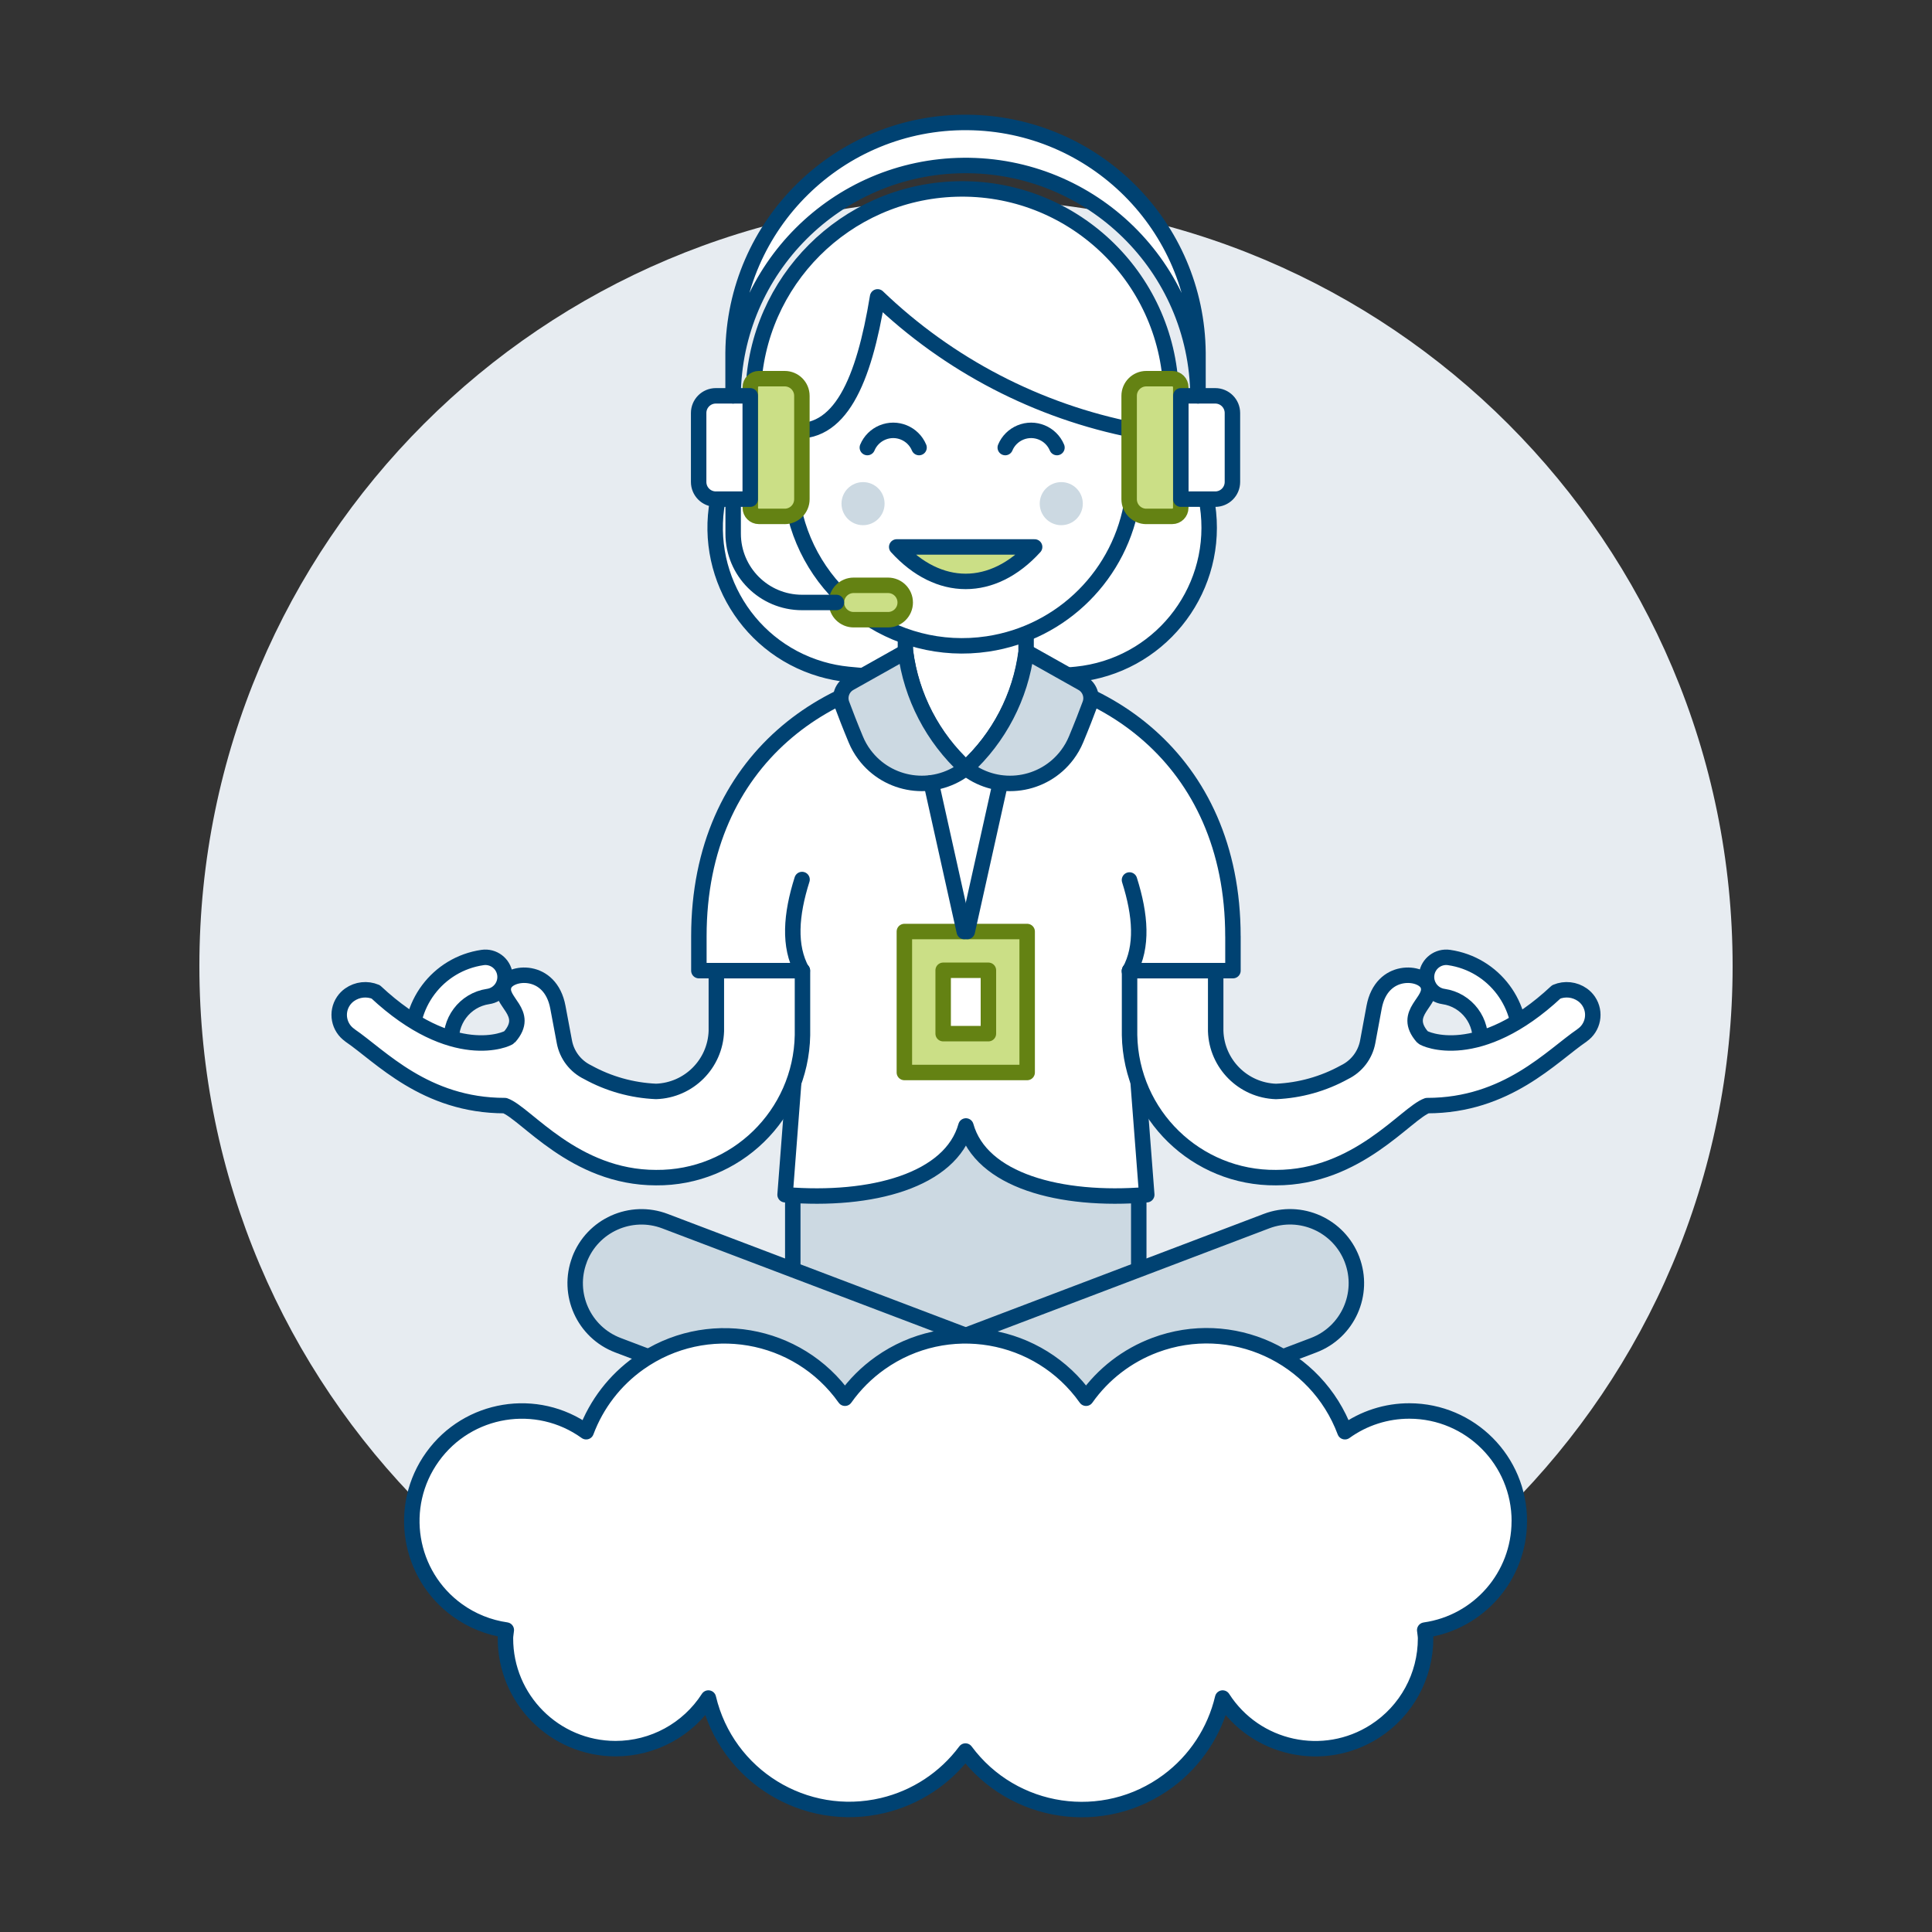 <?xml version="1.0" encoding="UTF-8"?>
<svg xmlns="http://www.w3.org/2000/svg" id="Customer-Service-Cloud-4--Streamline-Ux.svg" viewBox="0 0 500 500">
  <rect x="0" y="0" width="500" height="500" fill="#333333" stroke="none"/>
  <path d="M51.6,250.02c0,109.57,88.83,198.4,198.4,198.4s198.4-88.83,198.4-198.4c.02-109.57-88.79-198.41-198.37-198.43-109.57-.02-198.41,88.79-198.43,198.37,0,.02,0,.04,0,.06Z" fill="#e7ecf1" stroke-width="0"></path>
  <path d="M311.39,125.84c-9.49-24.83-8-20.02-8.33-24.58-.95-29.85-25.92-53.29-55.77-52.34-28.52.9-51.44,23.82-52.34,52.34-.33,4.56,1.16-.25-8.33,24.58-5.91,20.24,5.7,41.43,25.94,47.34,2.24.66,4.54,1.1,6.87,1.34,9.95.99,19.82,1.5,29.58,1.55,9.76-.06,19.62-.57,29.58-1.55,20.98-2.12,36.26-20.84,34.15-41.81-.23-2.33-.68-4.62-1.34-6.87Z" fill="#fff" stroke-width="0"></path>
  <path d="M311.39,125.84c-9.49-24.83-8-20.02-8.33-24.58-.95-29.85-25.92-53.29-55.77-52.34-28.52.9-51.44,23.82-52.34,52.34-.33,4.56,1.16-.25-8.33,24.58-5.91,20.24,5.7,41.43,25.94,47.34,2.24.66,4.54,1.1,6.87,1.34,9.95.99,19.82,1.5,29.58,1.55,9.76-.06,19.62-.57,29.58-1.55,20.98-2.12,36.26-20.84,34.15-41.81-.23-2.33-.68-4.62-1.34-6.87Z" fill="none" stroke="#004272" stroke-linecap="round" stroke-linejoin="round" stroke-width="4"></path>
  <path d="M205.17,289.31h89.54v61.22h-89.54v-61.22Z" fill="#ccd9e2" stroke="#004272" stroke-linecap="round" stroke-linejoin="round" stroke-width="4"></path>
  <path d="M349.91,326c3.36,8.86-1.09,18.78-9.95,22.14l-84.26,31.99-12.19-32.1,84.25-32c8.87-3.37,18.78,1.09,22.15,9.96,0,0,0,0,0,0h0Z" fill="#ccd9e2" stroke-width="0"></path>
  <path d="M349.91,326c3.36,8.86-1.09,18.78-9.95,22.14l-84.26,31.99-12.19-32.1,84.25-32c8.87-3.37,18.78,1.09,22.15,9.96,0,0,0,0,0,0h0Z" fill="none" stroke="#004272" stroke-linecap="round" stroke-linejoin="round" stroke-width="4"></path>
  <path d="M149.98,326c-3.37,8.86,1.09,18.78,9.95,22.14,0,0,0,0,0,0l84.25,31.99,12.19-32.1-84.26-31.99c-8.86-3.37-18.78,1.09-22.14,9.95,0,0,0,0,0,0h0Z" fill="#ccd9e2" stroke-width="0"></path>
  <path d="M149.98,326c-3.37,8.86,1.09,18.78,9.95,22.14,0,0,0,0,0,0l84.25,31.99,12.19-32.1-84.26-31.99c-8.86-3.37-18.78,1.09-22.14,9.95,0,0,0,0,0,0h0Z" fill="none" stroke="#004272" stroke-linecap="round" stroke-linejoin="round" stroke-width="4"></path>
  <path d="M387.31,276.26c2.78.4,5.36-1.53,5.77-4.31,0,0,0,0,0,0,1.66-11.66-6.43-22.46-18.08-24.15-2.78-.4-5.37,1.53-5.77,4.32-.4,2.78,1.53,5.37,4.32,5.77,6.09.88,10.31,6.53,9.44,12.62-.4,2.78,1.54,5.36,4.32,5.76h0Z" fill="#fff" stroke="#004272" stroke-linecap="round" stroke-linejoin="round" stroke-width="4"></path>
  <path d="M319.08,242.3c0-46.15-34.53-69.13-69.07-69.1h-.07c-34.54-.03-69.07,22.95-69.07,69.1v8.9h26.76l-4.45,57.99c22.5,1.85,42.87-3.74,46.8-17.79,3.92,14.05,24.29,19.64,46.8,17.79l-4.45-57.99h26.76v-8.9Z" fill="#fff" stroke-width="0"></path>
  <path d="M319.08,242.3c0-46.15-34.53-69.13-69.07-69.1h-.07c-34.54-.03-69.07,22.95-69.07,69.1v8.9h26.76l-4.45,57.99c22.5,1.85,42.87-3.74,46.8-17.79h0c3.92,14.05,24.29,19.64,46.8,17.79l-4.45-57.99h26.76v-8.9Z" fill="none" stroke="#004272" stroke-linecap="round" stroke-linejoin="round" stroke-width="4"></path>
  <path d="M207.57,251.22c-3.49-6.33-2.89-14.47,0-23.6" fill="none" stroke="#004272" stroke-linecap="round" stroke-linejoin="round" stroke-width="4"></path>
  <path d="M292.31,251.34c3.49-6.34,2.89-14.47,0-23.6" fill="none" stroke="#004272" stroke-linecap="round" stroke-linejoin="round" stroke-width="4"></path>
  <path d="M265.55,168.7v-8.9h-31.22v8.9c1.5,11.56,7.02,22.22,15.61,30.11,8.59-7.89,14.12-18.55,15.61-30.11Z" fill="#fff" stroke-width="0"></path>
  <path d="M265.55,168.7v-8.9h-31.22v8.9h0c1.5,11.56,7.02,22.22,15.61,30.11,8.59-7.89,14.12-18.55,15.61-30.11Z" fill="none" stroke="#004272" stroke-linecap="round" stroke-linejoin="round" stroke-width="4"></path>
  <path d="M249.98,198.81l-.34.25c-8.19,6.12-19.79,4.45-25.91-3.74-.92-1.22-1.68-2.56-2.26-3.97-1.48-3.55-2.73-6.8-3.59-9.11-.77-2.06.09-4.37,2.01-5.44l14.46-8.12c1.5,11.57,7.04,22.24,15.63,30.13h0Z" fill="#ccd9e2" stroke="#004272" stroke-linecap="round" stroke-linejoin="round" stroke-width="4"></path>
  <path d="M249.98,198.81l.34.25c8.18,6.12,19.78,4.45,25.9-3.73.92-1.23,1.68-2.56,2.27-3.98,1.48-3.55,2.74-6.8,3.59-9.11.76-2.06-.09-4.37-2.01-5.44l-14.45-8.12c-1.5,11.57-7.04,22.24-15.64,30.13h0Z" fill="#ccd9e2" stroke="#004272" stroke-linecap="round" stroke-linejoin="round" stroke-width="4"></path>
  <path d="M409.42,267.94c2.92-1.99,3.67-5.96,1.69-8.88-.43-.63-.96-1.17-1.58-1.61-1.98-1.4-4.54-1.69-6.77-.75-20,18.69-34.1,12.29-34.6,11.7-5.64-6.43,3.04-9.2,1.38-13.47-1.38-3.55-11.97-4.75-13.92,5.74l-1.66,8.96c-.64,3.43-2.87,6.34-6.01,7.86-5.44,3.01-11.51,4.71-17.72,4.98-8.5-.29-15.33-7.12-15.61-15.62v-15.63h-22.29v16.67c.38,20.61,17.29,37.07,37.9,36.88,21.18,0,33.69-16.72,39.12-18.64,20.66,0,32.22-12.84,40.08-18.18h0Z" fill="#fff" stroke="#004272" stroke-linecap="round" stroke-linejoin="round" stroke-width="4"></path>
  <path d="M112.58,276.26c-2.78.4-5.36-1.53-5.77-4.31,0,0,0,0,0,0-1.66-11.66,6.42-22.46,18.08-24.15,2.78-.4,5.37,1.53,5.77,4.32.4,2.78-1.53,5.37-4.32,5.77-6.08.89-10.3,6.53-9.44,12.62.4,2.78-1.53,5.36-4.32,5.76,0,0,0,0,0,0h0Z" fill="#fff" stroke="#004272" stroke-linecap="round" stroke-linejoin="round" stroke-width="4"></path>
  <path d="M90.58,267.94c-2.92-1.99-3.67-5.96-1.69-8.88.43-.63.96-1.17,1.58-1.61,1.98-1.4,4.54-1.69,6.77-.75,20,18.69,34.1,12.29,34.6,11.7,5.64-6.43-3.04-9.2-1.38-13.47,1.38-3.55,11.97-4.75,13.92,5.74l1.68,8.95c.64,3.43,2.87,6.34,6.01,7.86,5.44,3.01,11.5,4.71,17.71,4.98,8.5-.29,15.32-7.11,15.61-15.61v-15.63h22.29v16.67c-.38,20.61-17.29,37.07-37.9,36.88-21.18,0-33.69-16.72-39.12-18.64-20.69,0-32.23-12.84-40.1-18.18h0Z" fill="#fff" stroke="#004272" stroke-linecap="round" stroke-linejoin="round" stroke-width="4"></path>
  <path d="M234.05,241.08h31.78v36.48h-31.78v-36.48Z" fill="#cbdf86" stroke="#648213" stroke-linecap="round" stroke-linejoin="round" stroke-width="4"></path>
  <path d="M244.09,251.11h11.71v16.4h-11.71v-16.4Z" fill="#fff" stroke="#648213" stroke-linejoin="round" stroke-width="4"></path>
  <path d="M258.86,202.75l-8.53,38.33" fill="none" stroke="#004272" stroke-linecap="round" stroke-linejoin="round" stroke-width="4"></path>
  <path d="M240.99,202.59l8.56,38.49" fill="none" stroke="#004272" stroke-linecap="round" stroke-linejoin="round" stroke-width="4"></path>
  <path d="M293.61,111.37c-25.02-4.89-48.1-16.88-66.49-34.54-3.57,21.75-9.68,36.32-22.7,34.54-4.93,0-8.92,3.99-8.92,8.92s3.99,8.92,8.92,8.92c.18,0,.36-.04.54-.05,3.63,24.33,26.3,41.12,50.63,37.49,19.38-2.89,34.6-18.11,37.49-37.49.18,0,.36.05.55.05,4.93,0,8.92-3.99,8.92-8.92s-3.99-8.92-8.92-8.92h-.02Z" fill="#fff" stroke="#004272" stroke-linecap="round" stroke-linejoin="round" stroke-width="4"></path>
  <path d="M217.78,130.34c0,3.08,2.49,5.58,5.57,5.58,3.08,0,5.58-2.49,5.58-5.57h0c0-3.09-2.49-5.58-5.57-5.58s-5.58,2.49-5.58,5.57h0Z" fill="#ccd9e2" stroke-width="0"></path>
  <path d="M269.08,130.34c0,3.08,2.49,5.58,5.57,5.58,3.08,0,5.58-2.49,5.58-5.57h0c0-3.09-2.49-5.58-5.57-5.58-3.08,0-5.58,2.49-5.58,5.57h0Z" fill="#ccd9e2" stroke-width="0"></path>
  <path d="M237.85,115.83c-1.54-3.69-5.79-5.44-9.49-3.89-1.76.74-3.16,2.13-3.89,3.89" fill="none" stroke="#004272" stroke-linecap="round" stroke-linejoin="round" stroke-width="4"></path>
  <path d="M273.54,115.83c-1.54-3.69-5.79-5.44-9.49-3.89-1.76.74-3.16,2.13-3.89,3.89" fill="none" stroke="#004272" stroke-linecap="round" stroke-linejoin="round" stroke-width="4"></path>
  <path d="M232.07,141.55c10.8,11.89,24.88,11.89,35.69,0h-35.69Z" fill="#cbdf86" stroke="#004272" stroke-linecap="round" stroke-linejoin="round" stroke-width="4"></path>
  <path d="M203.09,133.64h-6.69c-1.23,0-2.22-.99-2.22-2.21h0v-31.21c0-1.23.99-2.22,2.21-2.22,0,0,0,0,0,0h6.69c2.46,0,4.45,1.99,4.45,4.45h0v26.74c0,2.46-1.98,4.45-4.44,4.46,0,0,0,0,0,0Z" fill="#cbdf86" stroke="#648213" stroke-linecap="round" stroke-linejoin="round" stroke-width="4"></path>
  <path d="M185.26,129.18h8.9v-26.74h-8.9c-2.46,0-4.45,1.99-4.45,4.45h0v17.82c-.01,2.46,1.97,4.46,4.43,4.47,0,0,.01,0,.02,0Z" fill="#fff" stroke="#004272" stroke-linecap="round" stroke-linejoin="round" stroke-width="4"></path>
  <path d="M296.67,133.64h6.69c1.23,0,2.22-1,2.22-2.22v-31.2c0-1.23-1-2.22-2.22-2.22h-6.69c-2.46,0-4.45,1.99-4.45,4.45v26.74c0,2.46,1.98,4.45,4.44,4.46,0,0,0,0,0,0Z" fill="#cbdf86" stroke="#648213" stroke-linecap="round" stroke-linejoin="round" stroke-width="4"></path>
  <path d="M318.95,124.73c0,2.46-1.99,4.45-4.45,4.45h-8.9v-26.74h8.9c2.46,0,4.45,1.99,4.45,4.45v17.84Z" fill="#fff" stroke="#004272" stroke-linecap="round" stroke-linejoin="round" stroke-width="4"></path>
  <path d="M310.04,102.44c-.3-33.23-27.48-59.92-60.71-59.61-32.8.3-59.32,26.81-59.61,59.61v-11.14c.3-33.23,27.48-59.92,60.71-59.61,32.8.3,59.32,26.81,59.61,59.61v11.14Z" fill="#fff" stroke="#004272" stroke-linecap="round" stroke-linejoin="round" stroke-width="4"></path>
  <path d="M229.82,160.38h-8.9c-2.46,0-4.45-1.99-4.45-4.45h0c0-2.46,1.99-4.45,4.45-4.45h8.9c2.46,0,4.45,1.99,4.45,4.45h0c0,2.46-1.99,4.45-4.45,4.45h0Z" fill="#cbdf86" stroke="#648213" stroke-linecap="round" stroke-linejoin="round" stroke-width="4"></path>
  <path d="M216.46,155.92h-8.9c-9.84,0-17.82-7.98-17.82-17.82v-8.9" fill="none" stroke="#004272" stroke-linecap="round" stroke-linejoin="round" stroke-width="4"></path>
  <path d="M393.29,393.72c.05-15.73-12.66-28.51-28.39-28.56-6-.02-11.86,1.86-16.73,5.37-7.4-19.77-29.43-29.79-49.2-22.39-7.17,2.68-13.37,7.46-17.79,13.71-12.19-17.22-36.03-21.31-53.26-9.12-3.53,2.5-6.62,5.58-9.12,9.12-12.2-17.23-36.05-21.31-53.28-9.11-6.25,4.42-11.02,10.62-13.71,17.79-12.77-9.19-30.58-6.28-39.76,6.49-9.19,12.77-6.28,30.58,6.49,39.76,3.73,2.68,8.05,4.42,12.6,5.07-.05.72-.22,1.4-.22,2.14-.03,15.75,12.72,28.55,28.48,28.57,9.73.02,18.79-4.93,24.05-13.11,4.76,20.14,24.94,32.61,45.08,27.85,8.59-2.03,16.19-7.03,21.46-14.12,12.34,16.61,35.81,20.07,52.42,7.73,7.09-5.27,12.09-12.87,14.12-21.46,8.51,13.26,26.15,17.11,39.41,8.6,8.18-5.25,13.13-14.31,13.12-24.04,0-.73-.16-1.42-.21-2.14,14.02-2,24.43-14,24.45-28.16h0Z" fill="#fff" stroke-width="0"></path>
  <path d="M393.2,393.72c.04-15.73-12.67-28.51-28.4-28.56-6-.02-11.86,1.86-16.73,5.37-7.39-19.77-29.41-29.81-49.18-22.41-7.18,2.69-13.4,7.47-17.82,13.74-12.19-17.23-36.04-21.31-53.27-9.12-3.53,2.5-6.62,5.58-9.12,9.12-12.19-17.23-36.04-21.31-53.27-9.12-6.25,4.42-11.03,10.62-13.71,17.79-12.77-9.19-30.58-6.28-39.76,6.49-9.19,12.77-6.28,30.58,6.49,39.76,3.73,2.68,8.05,4.42,12.6,5.07-.06.72-.22,1.4-.22,2.14-.02,15.75,12.73,28.54,28.48,28.56,9.72.01,18.78-4.93,24.04-13.1,4.77,20.14,24.96,32.59,45.1,27.82,8.58-2.03,16.17-7.03,21.43-14.1,12.33,16.62,35.8,20.09,52.42,7.76,7.1-5.27,12.11-12.88,14.14-21.48,8.51,13.26,26.16,17.1,39.41,8.59,8.18-5.25,13.12-14.31,13.11-24.03,0-.73-.16-1.42-.22-2.14,14.02-1.99,24.45-13.99,24.47-28.16h0Z" fill="none" stroke="#004272" stroke-linecap="round" stroke-linejoin="round" stroke-width="4"></path>
</svg>
